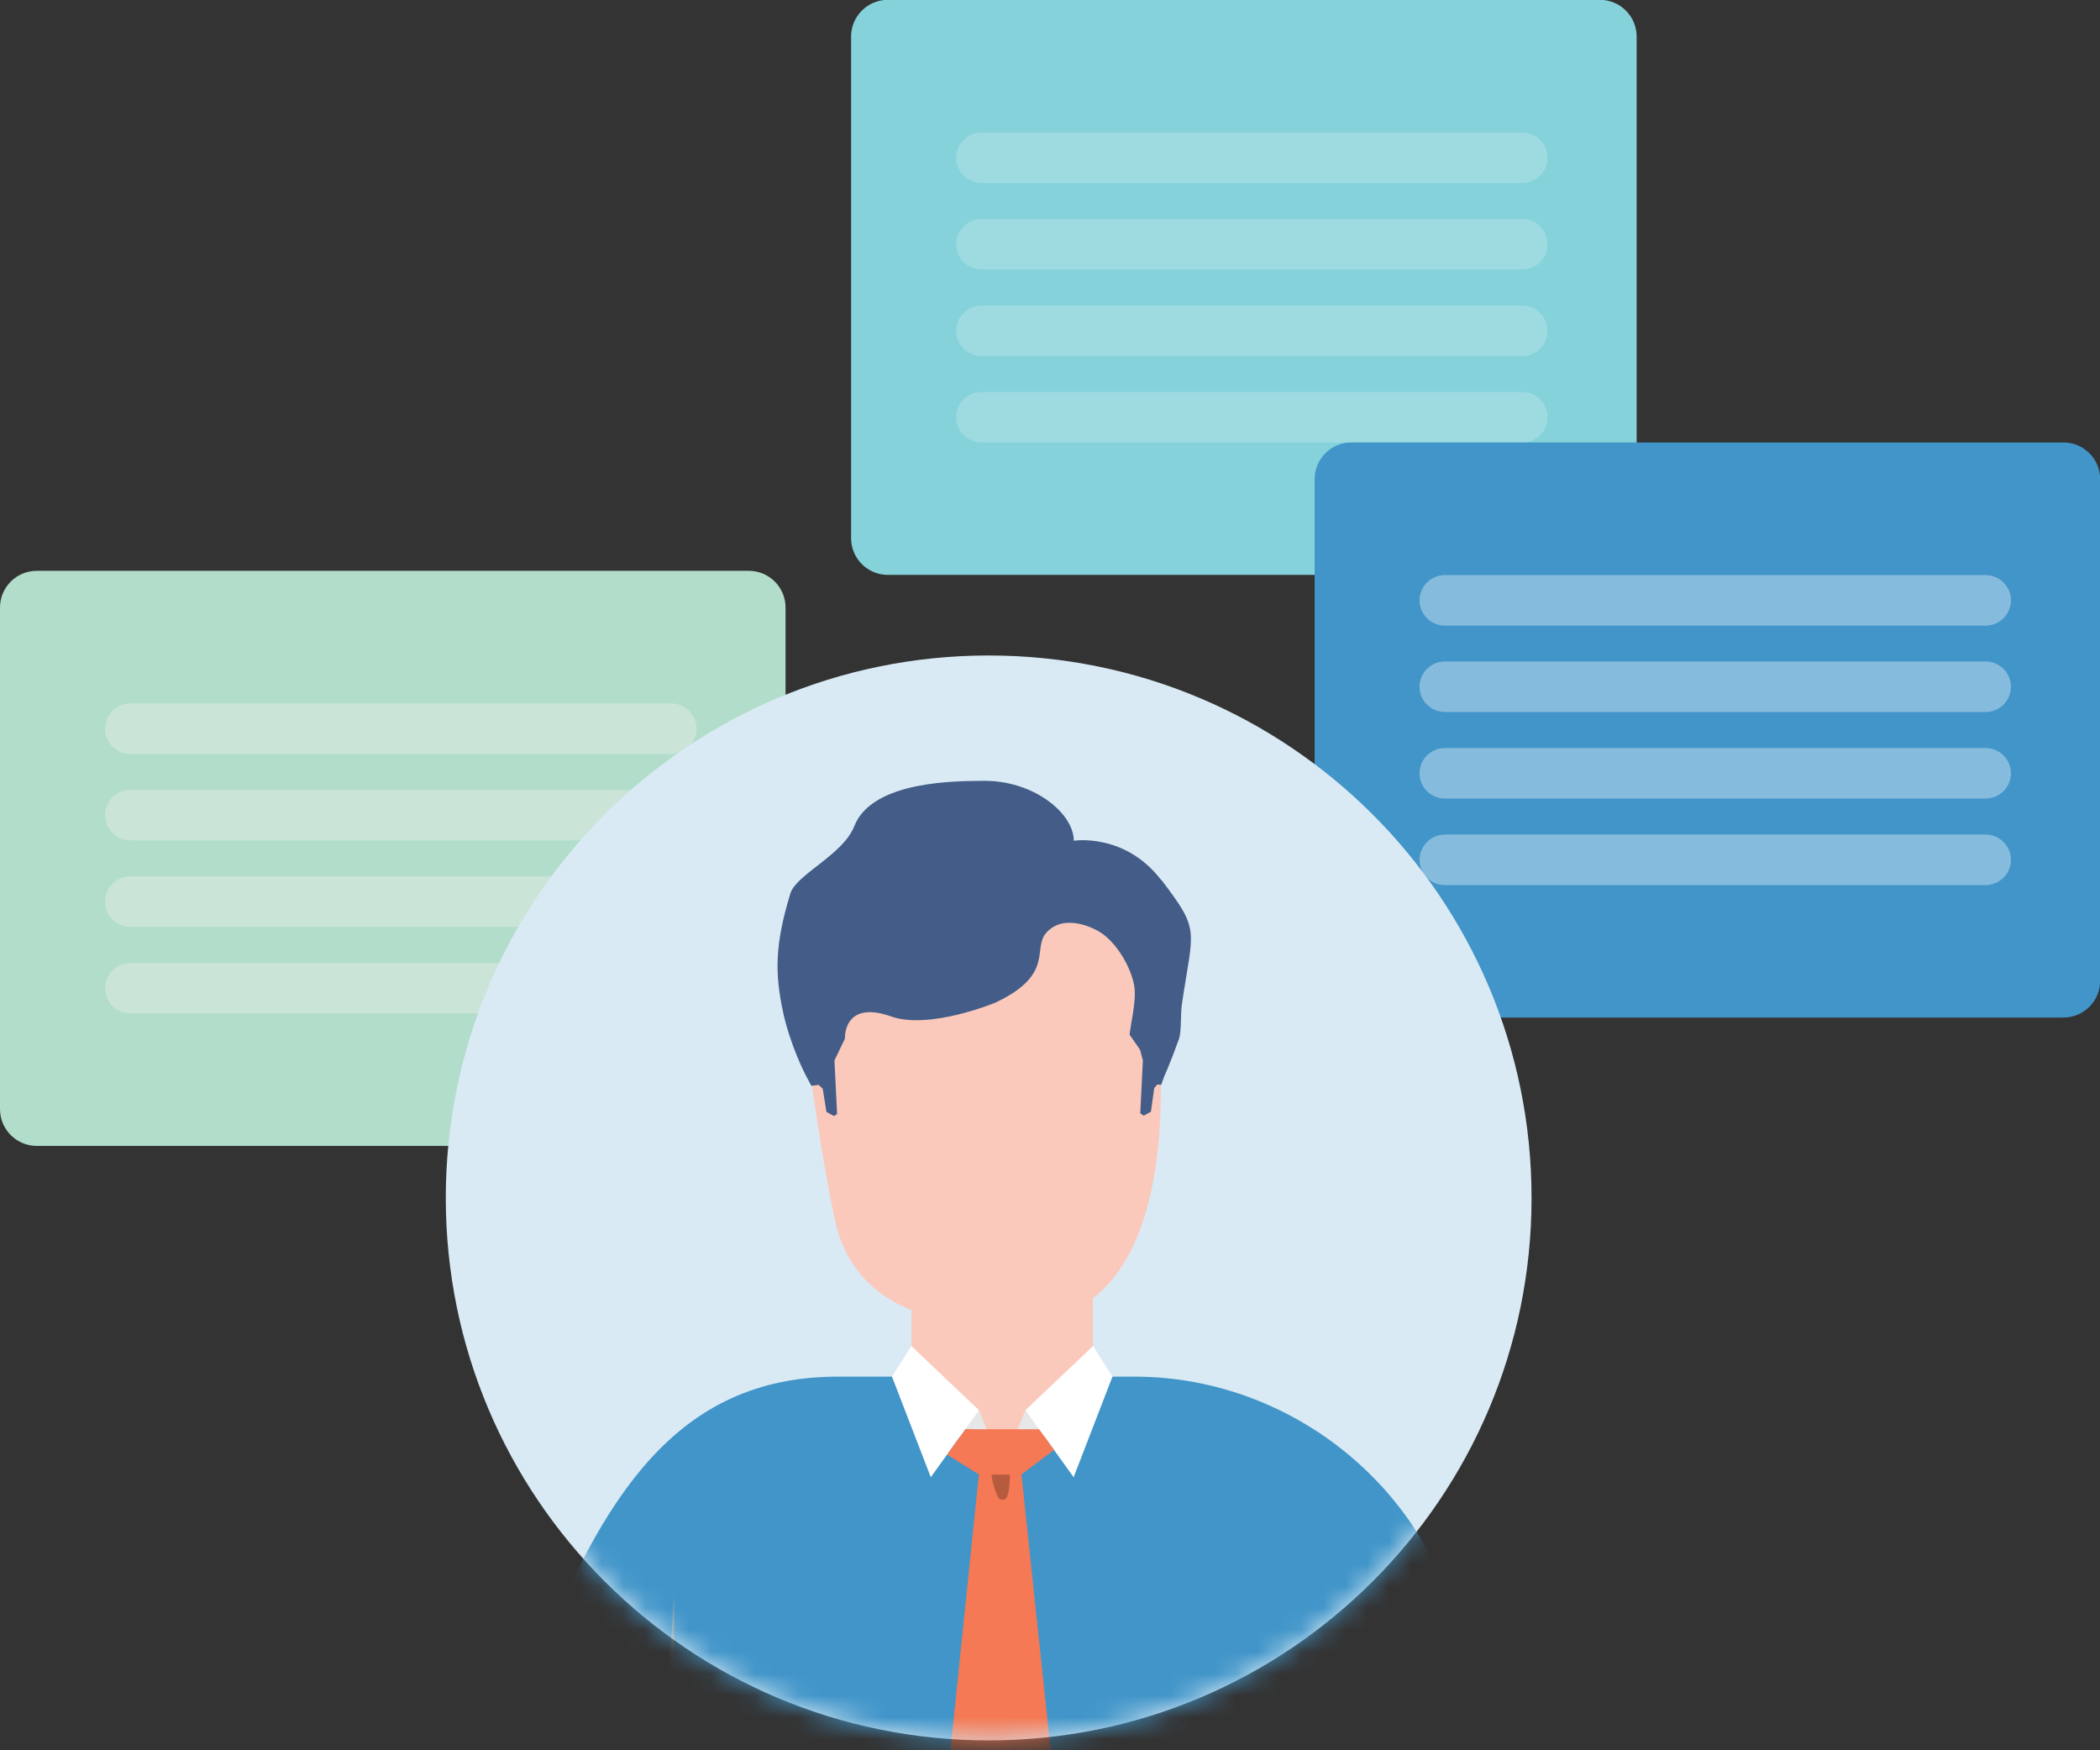 <svg width="96" height="80" viewBox="0 0 96 80" fill="none" xmlns="http://www.w3.org/2000/svg">
<rect x="0" y="0" width="96" height="80" fill="#333333" stroke="none"/>
<g clip-path="url(#clip0_137_664)">
<path d="M0 27.769L0 50.696C0 51.623 0.753 52.376 1.681 52.376H34.23C35.159 52.376 35.911 51.623 35.911 50.696V27.769C35.911 26.842 35.159 26.09 34.23 26.09L1.681 26.09C0.753 26.09 0 26.842 0 27.769Z" fill="#B2DDCA"/>
<path d="M30.68 32.152H5.965C5.324 32.152 4.805 32.669 4.805 33.307C4.805 33.945 5.324 34.462 5.965 34.462H30.68C31.321 34.462 31.841 33.945 31.841 33.307C31.841 32.669 31.321 32.152 30.68 32.152Z" fill="#CAE5D8"/>
<path d="M30.68 36.1H5.965C5.324 36.1 4.805 36.617 4.805 37.255C4.805 37.893 5.324 38.41 5.965 38.41H30.68C31.321 38.41 31.841 37.893 31.841 37.255C31.841 36.617 31.321 36.1 30.68 36.1Z" fill="#CAE5D8"/>
<path d="M30.68 40.056H5.965C5.324 40.056 4.805 40.573 4.805 41.211C4.805 41.849 5.324 42.366 5.965 42.366H30.68C31.321 42.366 31.841 41.849 31.841 41.211C31.841 40.573 31.321 40.056 30.68 40.056Z" fill="#CAE5D8"/>
<path d="M30.68 44.012H5.965C5.324 44.012 4.805 44.529 4.805 45.167C4.805 45.805 5.324 46.322 5.965 46.322H30.68C31.321 46.322 31.841 45.805 31.841 45.167C31.841 44.529 31.321 44.012 30.68 44.012Z" fill="#CAE5D8"/>
<path d="M38.907 1.671V24.598C38.907 25.525 39.66 26.277 40.588 26.277L73.137 26.277C74.066 26.277 74.818 25.525 74.818 24.598V1.671C74.818 0.744 74.066 -0.008 73.137 -0.008L40.588 -0.008C39.66 -0.008 38.907 0.744 38.907 1.671Z" fill="#85D2DA"/>
<path d="M69.587 6.054H44.872C44.231 6.054 43.712 6.571 43.712 7.209C43.712 7.847 44.231 8.364 44.872 8.364H69.587C70.228 8.364 70.748 7.847 70.748 7.209C70.748 6.571 70.228 6.054 69.587 6.054Z" fill="#9DDBE1"/>
<path d="M69.587 10.01H44.872C44.231 10.01 43.712 10.527 43.712 11.165C43.712 11.803 44.231 12.32 44.872 12.32H69.587C70.228 12.32 70.748 11.803 70.748 11.165C70.748 10.527 70.228 10.01 69.587 10.01Z" fill="#9DDBE1"/>
<path d="M69.587 13.966H44.872C44.231 13.966 43.712 14.483 43.712 15.121C43.712 15.759 44.231 16.276 44.872 16.276H69.587C70.228 16.276 70.748 15.759 70.748 15.121C70.748 14.483 70.228 13.966 69.587 13.966Z" fill="#9DDBE1"/>
<path d="M69.587 17.914H44.872C44.231 17.914 43.712 18.431 43.712 19.069C43.712 19.707 44.231 20.224 44.872 20.224H69.587C70.228 20.224 70.748 19.707 70.748 19.069C70.748 18.431 70.228 17.914 69.587 17.914Z" fill="#9DDBE1"/>
<path d="M60.097 21.903V44.83C60.097 45.757 60.85 46.509 61.778 46.509H94.327C95.256 46.509 96.008 45.757 96.008 44.83V21.903C96.008 20.975 95.256 20.223 94.327 20.223L61.778 20.223C60.85 20.223 60.097 20.975 60.097 21.903Z" fill="#4195C9"/>
<path d="M90.769 26.286H66.054C65.413 26.286 64.893 26.803 64.893 27.441C64.893 28.079 65.413 28.596 66.054 28.596H90.769C91.41 28.596 91.929 28.079 91.929 27.441C91.929 26.803 91.41 26.286 90.769 26.286Z" fill="#85BBDD"/>
<path d="M90.769 30.233H66.054C65.413 30.233 64.893 30.751 64.893 31.389C64.893 32.027 65.413 32.544 66.054 32.544H90.769C91.41 32.544 91.929 32.027 91.929 31.389C91.929 30.751 91.41 30.233 90.769 30.233Z" fill="#85BBDD"/>
<path d="M90.769 34.19H66.054C65.413 34.19 64.893 34.707 64.893 35.345C64.893 35.983 65.413 36.5 66.054 36.5H90.769C91.41 36.5 91.929 35.983 91.929 35.345C91.929 34.707 91.41 34.19 90.769 34.19Z" fill="#85BBDD"/>
<path d="M90.769 38.145H66.054C65.413 38.145 64.893 38.663 64.893 39.301C64.893 39.939 65.413 40.456 66.054 40.456H90.769C91.41 40.456 91.929 39.939 91.929 39.301C91.929 38.663 91.41 38.145 90.769 38.145Z" fill="#85BBDD"/>
<path d="M45.197 79.548C58.902 79.548 70.014 68.447 70.014 54.754C70.014 41.061 58.902 29.96 45.197 29.96C31.491 29.96 20.379 41.061 20.379 54.754C20.379 68.447 31.491 79.548 45.197 79.548Z" fill="#D9EAF4"/>
<mask id="mask0_137_664" style="mask-type:luminance" maskUnits="userSpaceOnUse" x="20" y="29" width="51" height="51">
<path d="M45.197 79.548C58.902 79.548 70.014 68.447 70.014 54.754C70.014 41.061 58.902 29.96 45.197 29.96C31.491 29.96 20.379 41.061 20.379 54.754C20.379 68.447 31.491 79.548 45.197 79.548Z" fill="white"/>
</mask>
<g mask="url(#mask0_137_664)">
<path d="M67.035 76.308C66.054 68.481 59.303 62.922 51.87 62.922H49.361L46.443 64.542H43.737L42.065 62.922H38.301C30.876 62.922 27.557 68.464 24.45 76.154L22.923 80H67.479L67.035 76.299V76.308Z" fill="#4195C9"/>
<path d="M47.347 65.625H44.275C42.833 65.625 41.663 64.457 41.663 63.016V54.183H49.959V63.016C49.959 64.457 48.789 65.625 47.347 65.625Z" fill="#FBC9BB"/>
<path d="M52.894 46.834C52.894 46.834 54.763 60.842 46.187 60.416C46.187 60.416 39.342 61.353 38.156 55.718C37.567 52.904 37.14 49.894 36.859 47.592C36.577 45.282 36.449 43.679 36.449 43.679L39.871 40.303L47.245 39.868L52.519 41.419L52.894 46.834Z" fill="#FBC9BB"/>
<path d="M53.091 40.234C51.426 38.052 49.088 38.427 49.088 38.427C49.088 37.165 47.228 35.647 44.915 35.69C43.942 35.707 39.888 35.622 39.052 37.762C38.54 39.075 36.406 39.961 36.133 40.831C35.416 43.176 35.425 44.48 35.783 46.194C36.116 47.788 36.833 49.144 36.833 49.144L37.089 49.63L37.422 49.587L37.61 49.758L37.78 50.824L38.13 51.011L38.267 50.917L38.147 48.47L38.625 47.473C38.625 47.473 38.531 45.682 40.733 46.458C42.491 47.081 45.504 45.827 45.504 45.827C48.235 44.54 47.176 43.363 47.834 42.63C48.653 41.718 50.087 42.408 50.513 42.767C51.281 43.406 51.785 44.489 51.862 45.145C51.947 45.81 51.657 46.944 51.64 47.294L52.118 47.984L52.246 48.462L52.126 50.883L52.28 50.994L52.613 50.815L52.766 49.732L52.903 49.57L53.082 49.587L53.219 49.204C53.219 49.204 53.509 48.573 53.901 47.473C54.021 47.064 53.953 46.39 54.038 45.844C54.55 42.408 54.874 42.562 53.099 40.226L53.091 40.234Z" fill="#435D88"/>
<path d="M44.753 64.457L45.811 67.058L42.406 64.619L43.097 62.922L44.753 64.457Z" fill="#E6E7E8"/>
<path d="M41.663 61.524L44.753 64.457L42.551 67.518L40.776 62.922L41.663 61.524Z" fill="white"/>
<path d="M46.878 64.457L45.811 67.058L49.225 64.619L48.533 62.922L46.878 64.457Z" fill="#E6E7E8"/>
<path d="M49.967 61.524L46.878 64.457L49.08 67.518L50.855 62.922L49.967 61.524Z" fill="white"/>
<path d="M44.659 65.326H47.501L48.184 66.273L45.811 68.055L43.294 66.486L44.138 65.318L44.659 65.326Z" fill="#F47954"/>
<path d="M44.753 67.398L43.456 79.991L48.021 79.974L46.69 67.398H44.753Z" fill="#F47954"/>
<path d="M44.753 67.398L43.456 79.991L48.021 79.974L46.69 67.398H44.753Z" fill="#F47954"/>
<path d="M45.64 68.464C45.709 68.567 45.939 68.575 46.007 68.464C46.11 68.294 46.169 67.876 46.161 67.398H45.325C45.367 67.825 45.547 68.302 45.64 68.464Z" fill="#B75B3F"/>
<path d="M30.817 72.846V80H30.347L30.817 72.846Z" fill="#86A0AF"/>
<path d="M62.111 72.846V80H62.572L62.111 72.846Z" fill="#86A0AF"/>
</g>
</g>
<defs>
<clipPath id="clip0_137_664">
<rect width="96" height="80" fill="white"/>
</clipPath>
</defs>
</svg>
